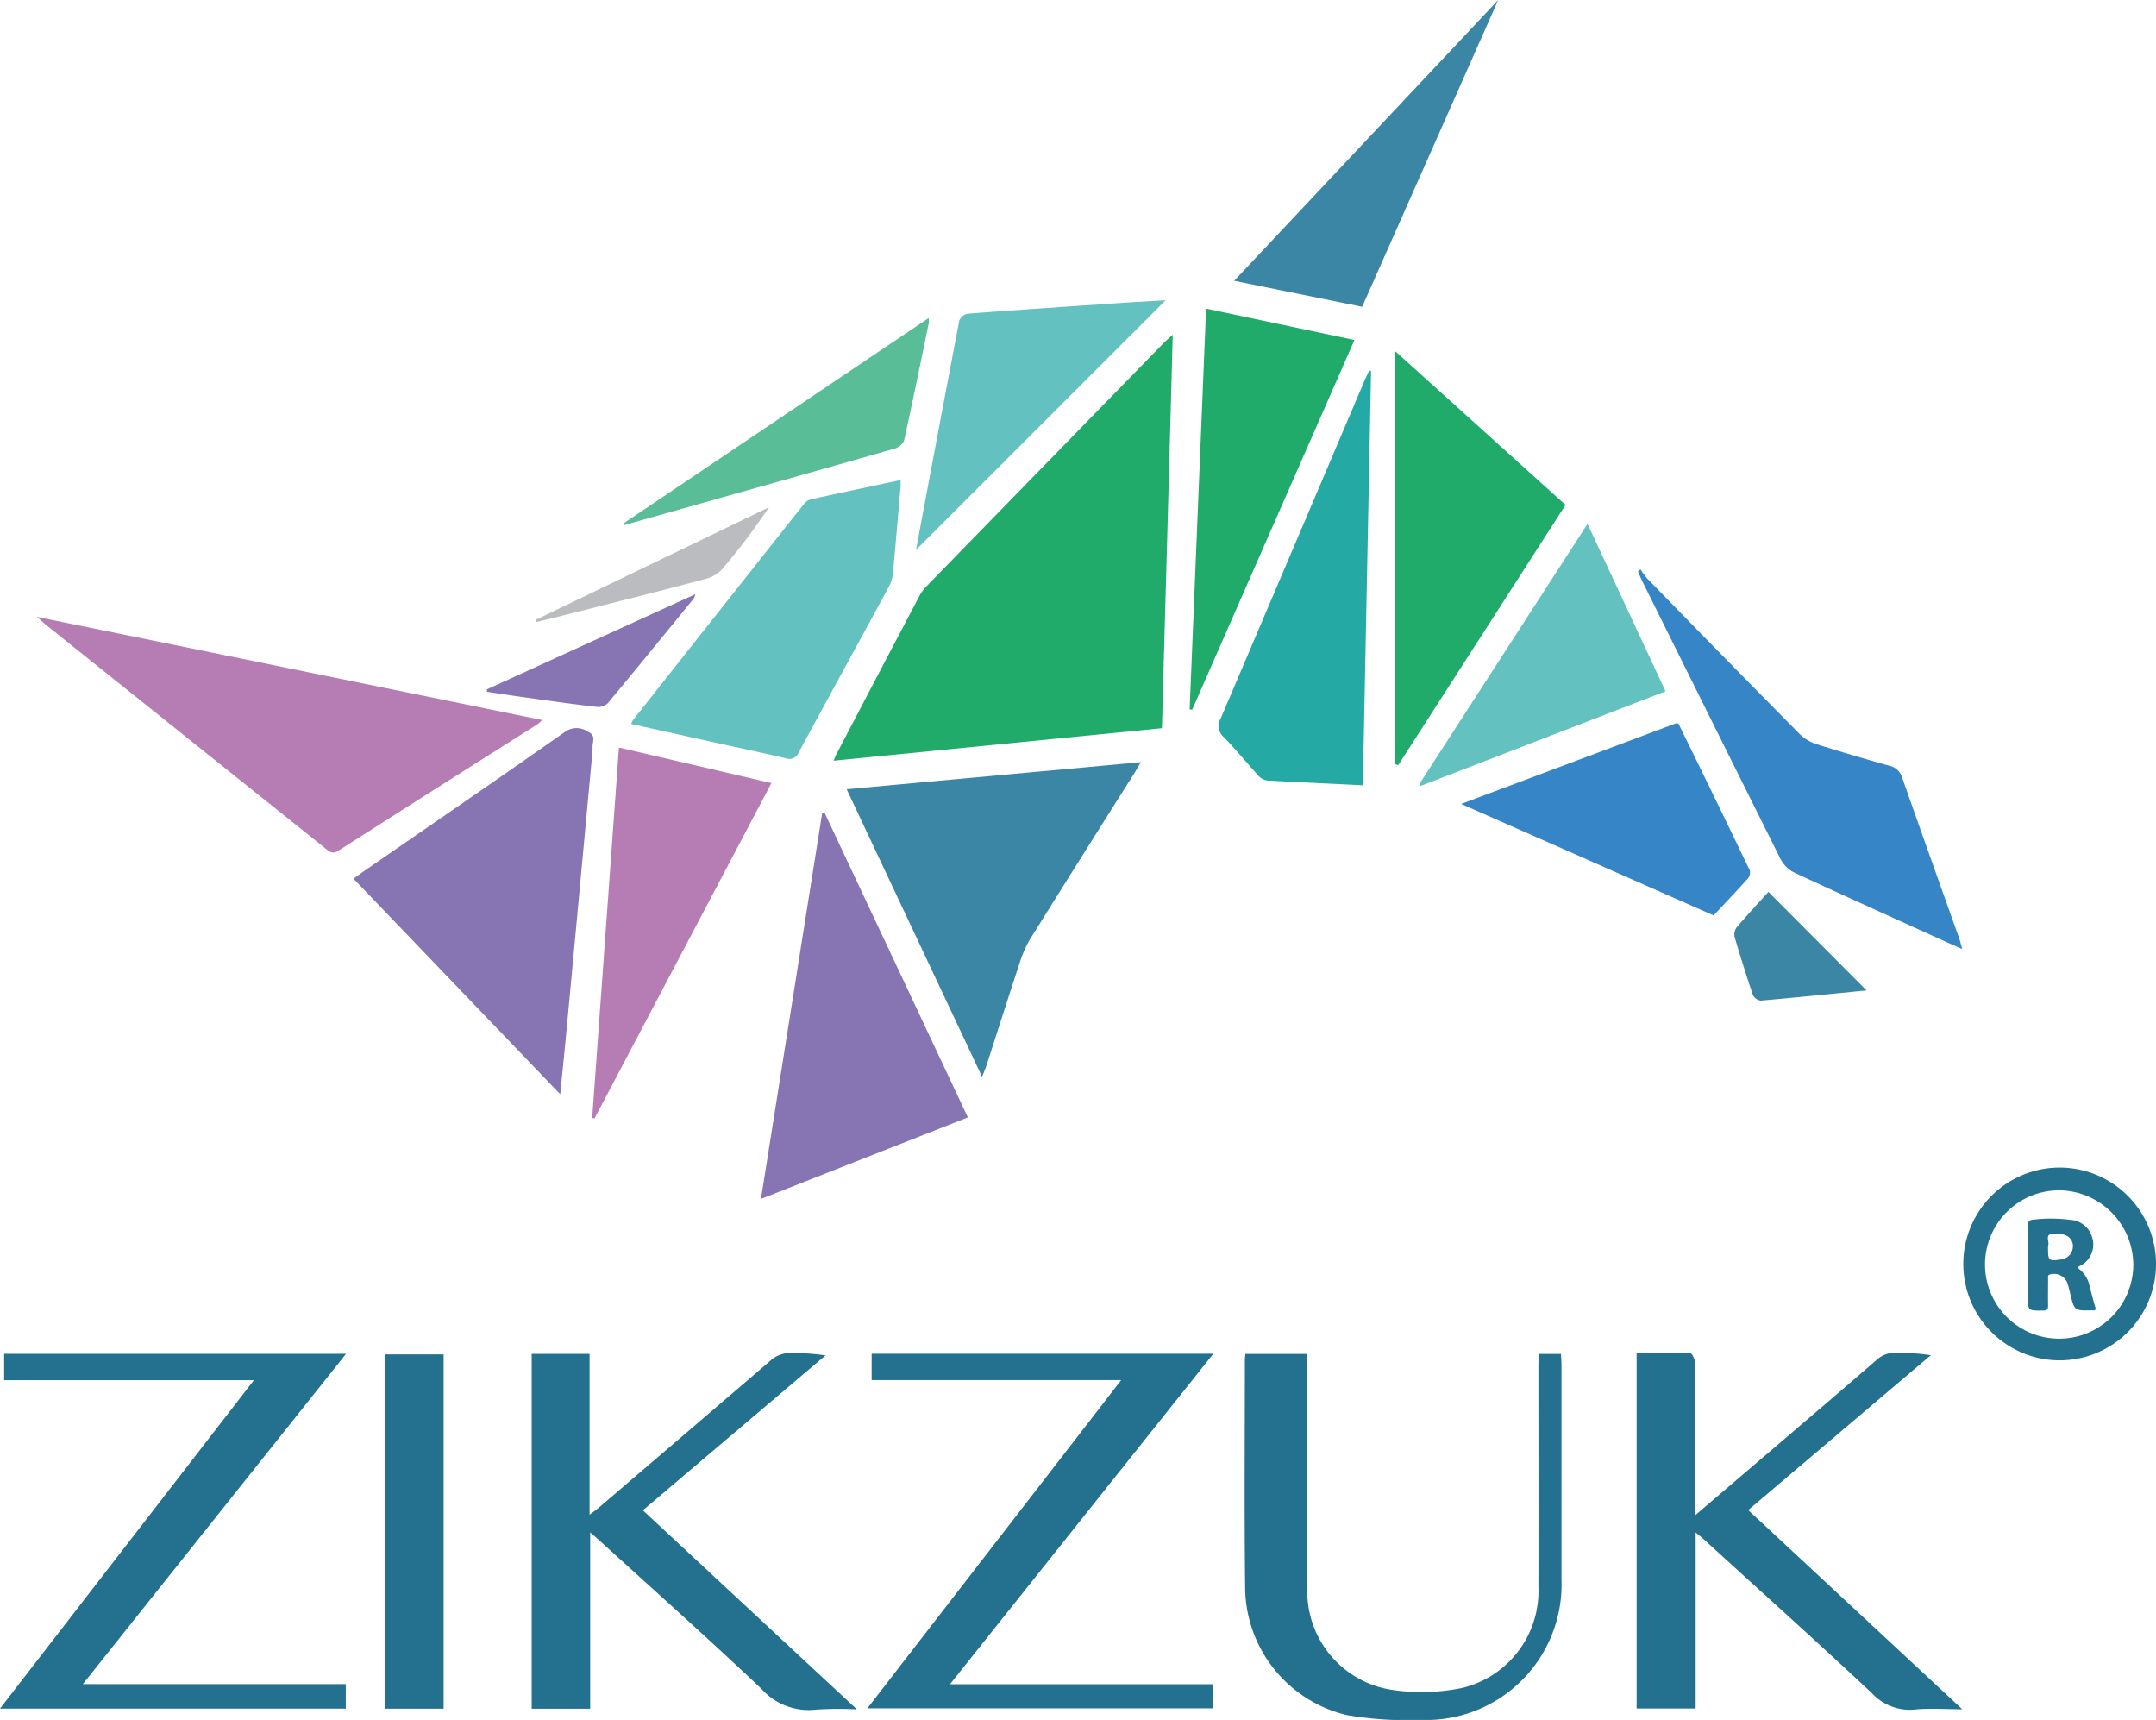 <svg xmlns="http://www.w3.org/2000/svg" width="88.653" height="70.707"><defs><style>.a{fill:#21ab6b}.b{fill:#b57db3}.c{fill:#8674b3}.d{fill:#3c86a5}.e{fill:#63c2c0}.g{fill:#3686c7}.j{fill:#23718e}</style></defs><path d="M47.778 29.937c.148-5.4.3-10.74.444-16.174-.162.147-.269.233-.365.331q-4.871 4.991-9.738 9.985a1.694 1.694 0 0 0-.292.38q-1.73 3.285-3.45 6.576c-.026.049-.042.1-.1.238l13.5-1.337" class="a"/><path d="M22.294 29.601 1.517 25.359c.2.179.307.277.418.366l11.443 9.152c.161.128.285.254.529.1q4.1-2.615 8.205-5.209a1.833 1.833 0 0 0 .182-.166" class="b"/><path d="m14.536 36.125 8.5 8.859c.093-.947.181-1.8.261-2.652q.524-5.606 1.044-11.212a3.041 3.041 0 0 0 .025-.4c-.009-.225.158-.484-.189-.638a.809.809 0 0 0-.949.008c-2.746 1.932-5.518 3.828-8.28 5.736-.12.083-.237.17-.411.294" class="c"/><path d="m34.814 32.447 5.568 11.822c.081-.207.137-.331.179-.46.469-1.448.928-2.9 1.407-4.344a4.283 4.283 0 0 1 .421-.909q2.106-3.374 4.233-6.735c.083-.132.16-.267.292-.488l-12.1 1.113" class="d"/><path d="M37.033 19.735c-1.265.27-2.493.528-3.719.8a.55.55 0 0 0-.268.2q-3.513 4.432-7.019 8.87a1.054 1.054 0 0 0-.075.158c1.2.265 2.376.528 3.556.788.93.206 1.863.4 2.79.619a.418.418 0 0 0 .553-.252c1.227-2.269 2.47-4.53 3.7-6.8a1.444 1.444 0 0 0 .164-.536c.114-1.2.214-2.4.317-3.594.006-.07 0-.141 0-.26" class="e"/><path d="m39.799 45.938-5.9-12.539-.09.019-2.519 15.87 8.507-3.351" class="c"/><path d="M57.357 14.426v16.987l.135.045 6.882-10.7-7.017-6.333" class="a"/><path fill="#25a9a4" d="M56.299 15.232c-.07.154-.144.307-.21.462q-2.942 6.915-5.889 13.829a.6.6 0 0 0 .114.773c.491.5.936 1.052 1.412 1.571a.613.613 0 0 0 .351.216c1.3.076 2.6.132 3.963.2l.337-17.032-.078-.015"/><path d="M80.687 39.017c-.063-.219-.091-.343-.133-.461-.78-2.194-1.568-4.386-2.336-6.585a.7.7 0 0 0-.539-.493c-1-.282-2-.572-2.991-.888a1.764 1.764 0 0 1-.692-.419q-3.141-3.178-6.258-6.381a3.373 3.373 0 0 1-.281-.383l-.105.087c.056.128.108.259.17.385q2.844 5.729 5.7 11.452a1.287 1.287 0 0 0 .567.546c2.126.988 4.263 1.951 6.4 2.921.132.06.266.116.5.219" class="g"/><path d="m49.021 29.178 6.673-15.2-6.1-1.291-.677 16.473.1.02" class="a"/><path d="m24.446 45.978 7.274-13.785-6.27-1.462c-.37 5.107-.736 10.169-1.1 15.231l.1.015" class="b"/><path d="m68.956 29.72-8.876 3.33 10.382 4.583c.487-.52.963-1.018 1.421-1.531a.379.379 0 0 0 .06-.336q-1.447-3.007-2.918-6c-.005-.011-.024-.015-.069-.043" class="g"/><path d="M47.931 12.343c-.577.035-1.2.068-1.823.11-2.108.142-4.216.283-6.323.443a.468.468 0 0 0-.339.279c-.6 3.137-1.19 6.278-1.778 9.418-.005.027.006.057 0 .011l10.263-10.261M68.486 28.42l-3.208-6.882-6.915 10.694.055.076 10.068-3.888" class="e"/><path fill="#59be97" d="m38.184 13.075-12.538 8.437.031.071 3.345-.943c2.593-.731 5.186-1.459 7.775-2.2a.6.6 0 0 0 .379-.332c.357-1.616.686-3.237 1.022-4.857a1.029 1.029 0 0 0-.014-.174"/><path d="M72.716 36.666c-.409.453-.869.947-1.306 1.459a.49.49 0 0 0-.085.391q.351 1.2.754 2.389a.421.421 0 0 0 .323.23c1.473-.129 2.944-.28 4.351-.419l-4.037-4.05" class="d"/><path d="m28.591 24.428-8.569 3.911v.1c.446.066.891.136 1.338.2 1.058.146 2.117.3 3.178.422a.579.579 0 0 0 .448-.146c1.191-1.429 2.366-2.872 3.543-4.313a.732.732 0 0 0 .061-.166" class="c"/><path fill="#bbbcc0" d="M22.042 25.579c.745-.187 1.49-.37 2.234-.56 1.6-.408 3.209-.808 4.807-1.24a1.407 1.407 0 0 0 .662-.438 28.34 28.34 0 0 0 1.877-2.488l-9.61 4.636z"/><path d="m50.748 11.544 5.263 1.068L61.604.001z" class="d"/><path d="m69.707 62.29 3.535-3.018c1.3-1.115 2.613-2.225 3.907-3.352a1.115 1.115 0 0 1 .845-.307 8.982 8.982 0 0 1 1.4.1l-7.509 6.367 8.8 8.187c-.723 0-1.342-.047-1.951.012a2.121 2.121 0 0 1-1.773-.681c-2.276-2.131-4.6-4.214-6.9-6.314-.084-.077-.174-.147-.337-.283v7.237h-2.427V55.62c.741 0 1.48-.011 2.217.019.07 0 .186.262.188.4.013 1.88.008 3.76.009 5.64zm-43.274-.202 8.8 8.184a14.535 14.535 0 0 0-1.684.011 2.6 2.6 0 0 1-2.244-.859c-2.178-2.061-4.419-4.056-6.637-6.076-.109-.1-.222-.2-.4-.352v7.251h-2.405v-14.59h2.38v6.611c.161-.12.265-.191.36-.272q3.523-3.009 7.039-6.026a1.251 1.251 0 0 1 .962-.35 10.2 10.2 0 0 1 1.341.1l-7.51 6.369m12.63 7.151h10.816v.989H35.667l10.436-13.494H35.842v-1.082h14.049L39.065 69.238M.171 56.741v-1.085h14.058L3.408 69.234h10.81v1.007H0l10.439-13.5zm63.093-1.082h.922c.008.17.021.315.021.46v8.815a5.572 5.572 0 0 1-5.787 5.772 14.611 14.611 0 0 1-3.021-.194 5.434 5.434 0 0 1-4.2-5.206c-.036-3.132-.011-6.265-.011-9.4 0-.072.012-.144.021-.245h2.549v.546c0 3.013-.01 6.026 0 9.039a4.094 4.094 0 0 0 3.489 4.226 8.168 8.168 0 0 0 2.881-.081 4.1 4.1 0 0 0 3.13-4.164c.009-3 0-6 0-8.995zm-47.426.019h2.403v14.567h-2.403zm72.815-3.69a3.962 3.962 0 1 1 0-.052zm-3.985-3.053a3.049 3.049 0 1 0 3.052 3.047 3.08 3.08 0 0 0-3.053-3.048z" class="j"/><path d="M85.413 52.111a1.188 1.188 0 0 1 .516.8c.076.268.139.54.222.806.04.129.008.169-.119.15h-.025c-.707.018-.707.018-.876-.663-.033-.131-.061-.264-.1-.392a.589.589 0 0 0-.707-.426c-.138.019-.108.106-.109.183 0 .365-.007.73 0 1.1 0 .146-.025.206-.192.208-.642.009-.641.016-.641-.625v-2.827c0-.2.037-.274.257-.289a6.231 6.231 0 0 1 1.47.009 1 1 0 0 1 .931.768.977.977 0 0 1-.546 1.145.44.44 0 0 0-.081.053zm-1.2-.86c0 .587.015.6.522.527a.551.551 0 0 0 .5-.6c-.038-.325-.312-.48-.783-.465-.409.013-.168.32-.233.489a.156.156 0 0 0 0 .048z" class="j"/></svg>